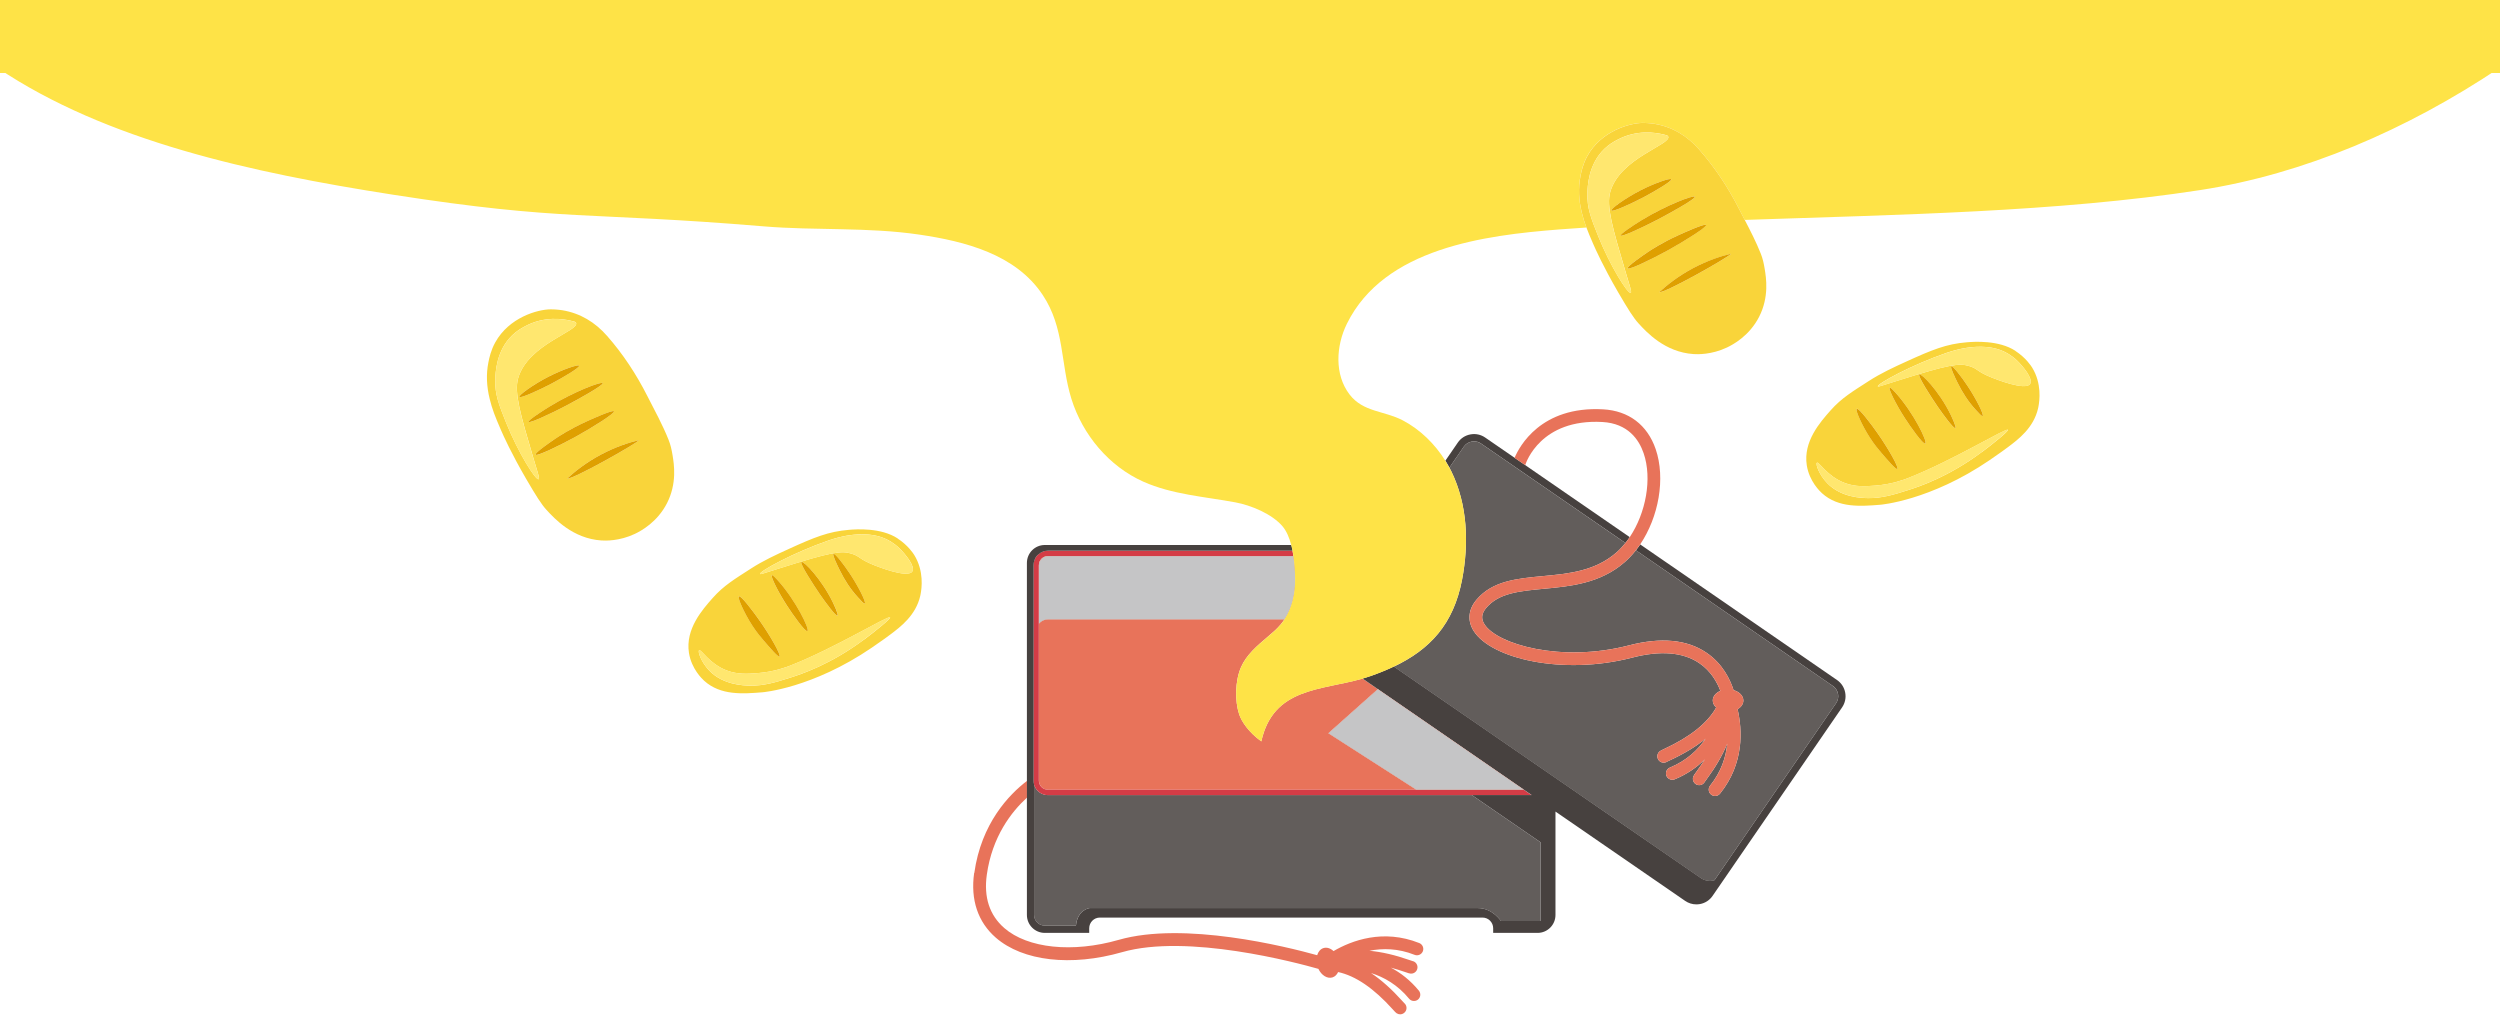 <?xml version="1.0" encoding="UTF-8"?>
<svg xmlns="http://www.w3.org/2000/svg" version="1.1" viewBox="0 0 479.5 195">
  <defs>
    <style>
      .cls-1 {
        fill: #47413f;
      }

      .cls-2 {
        fill: #fee347;
      }

      .cls-3 {
        fill: #f9d43a;
      }

      .cls-4 {
        isolation: isolate;
      }

      .cls-5 {
        fill: #dfa000;
      }

      .cls-6 {
        fill: #d43c46;
      }

      .cls-7 {
        fill: #ffe76f;
      }

      .cls-8 {
        fill: #c5c5c6;
        mix-blend-mode: multiply;
      }

      .cls-9 {
        fill: #3e2c38;
      }

      .cls-10 {
        fill: #e8735a;
      }

      .cls-11 {
        fill: #625d5b;
      }
    </style>
  </defs>
  <!-- Generator: Adobe Illustrator 28.7.7, SVG Export Plug-In . SVG Version: 1.2.0 Build 194)  -->
  <g class="cls-4">
    <g id="_レイヤー_1" data-name="レイヤー_1">
      <rect class="cls-2" x="-.5" width="480" height="14"/>
      <g>
        <path class="cls-10" d="M186.84,167.45c-.72,5.12.72,9.4,4.15,12.39,5.19,4.52,14.47,5.58,24.21,2.79,12.52-3.6,33.45,2,37.67,3.2.58,1.23,1.7,1.94,2.69,1.64.49-.15.86-.53,1.09-1.03,3.34.72,6.86,3.12,10.5,7.18.39.43.53.59.72.72.21.14.45.21.68.21.39,0,.77-.19,1.01-.54.36-.53.24-1.23-.24-1.63-.06-.07-.22-.24-.36-.39-2.01-2.24-4.01-4.03-6-5.36,2.49.78,5.1,2.25,7.3,4.92.43.52,1.19.59,1.71.17.52-.43.59-1.19.17-1.71-1.65-2-3.49-3.42-5.37-4.41.9.24,1.83.52,2.8.86.55.19.75.26.98.28.04,0,.07,0,.11,0,.62,0,1.15-.47,1.21-1.11.06-.63-.38-1.2-.99-1.31-.09-.03-.31-.1-.5-.17-2.8-.98-5.38-1.58-7.73-1.79,2.55-.51,5.51-.48,8.67.78.62.25,1.33-.06,1.58-.68.25-.62-.06-1.33-.68-1.58-6.95-2.77-12.98-.48-16.45,1.54-.57-.53-1.27-.78-1.92-.58-.59.18-1.02.7-1.22,1.37-5.93-1.65-25.55-6.54-38.08-2.94-8.82,2.53-17.44,1.64-21.94-2.28-2.82-2.46-3.95-5.9-3.34-10.22,1.03-7.34,4.74-12.08,7.7-14.78v-3.21c-3.4,2.59-8.76,8.1-10.1,17.66Z"/>
        <path class="cls-11" d="M198.33,150.47v25.01c0,1.13.92,2.05,2.04,2.05h5.99c.3-3.1,2.63-3.36,2.63-3.36h74.45c2.84,0,4.43,2.48,4.43,2.48h7.62v-15.09s-7.68-5.28-13.19-9.06h-81.3c-1.27,0-2.35-.86-2.67-2.04Z"/>
        <path class="cls-9" d="M198.41,107.44c.16-.44.43-.83.78-1.13-.38.27-.65.67-.78,1.13Z"/>
        <path class="cls-10" d="M199.27,119.62v30.11c0,.96.78,1.74,1.74,1.74h70.66l-16.88-10.84s4.59-4.09,9.48-8.45l-2.94-2.03c-7.96,2.3-17.1,1.67-19.41,12.04-2.42-1.76-3.78-3.78-4.26-5.23-.83-2.53-.78-6.36.37-9,1.05-2.39,3.13-4.14,5.12-5.83.9-.76,1.81-1.53,2.56-2.45.24-.29.46-.59.66-.9h-45.38c-.7,0-1.32.32-1.74.82Z"/>
        <path class="cls-6" d="M199.18,106.31c-.35.3-.62.69-.78,1.13-.11.3-.18.62-.18.96v41.33c0,.26.04.51.1.74.33,1.17,1.4,2.04,2.67,2.04h92.77l-1.51-1.04h-91.26c-.96,0-1.74-.78-1.74-1.74v-41.33c0-.96.78-1.74,1.74-1.74h47.08c-.05-.35-.11-.7-.17-1.04h-46.91c-.7,0-1.34.26-1.82.69Z"/>
        <path class="cls-11" d="M328.83,168.83l23.32-33.94c.36-.53.5-1.16.38-1.79-.12-.63-.47-1.18-1-1.54l-37.77-26.02c-.66.84-1.38,1.61-2.16,2.29-4.69,4.08-10.42,4.62-15.49,5.1-4.64.43-8.64.81-11.04,3.65-.92,1.08-1.03,2.08-.36,3.14,2.42,3.86,14.72,7.44,27.74,4.06,6.11-1.59,11.09-1.12,14.8,1.38,3.19,2.14,4.63,5.26,5.25,7.21,1.1.31,1.88,1.08,1.88,1.99,0,.68-.44,1.28-1.11,1.67.91,3.91,1.32,10.36-3.37,16.19-.24.3-.59.45-.95.45-.27,0-.54-.09-.76-.27-.52-.42-.61-1.19-.19-1.71,2.13-2.65,3.03-5.48,3.29-8.06-.9,2.19-2.22,4.48-3.99,6.87-.12.17-.26.35-.31.43-.29.55-.95.81-1.54.57-.62-.26-.92-.97-.66-1.59.09-.21.22-.39.56-.85.61-.83,1.15-1.63,1.65-2.43-1.5,1.5-3.39,2.85-5.79,3.84-.15.06-.31.09-.46.09-.48,0-.93-.28-1.12-.75-.26-.62.04-1.33.66-1.59,3.2-1.32,5.37-3.38,6.84-5.54-1.85,1.51-4.15,2.9-6.88,4.16-.19.09-.4.18-.48.23-.52.35-1.22.25-1.62-.25-.42-.52-.34-1.29.18-1.71.18-.14.37-.23.9-.48,4.94-2.29,8.27-4.95,9.94-7.93-.41-.37-.66-.84-.66-1.35,0-.79.59-1.47,1.46-1.84-.6-1.6-1.8-3.82-4.1-5.36-3.11-2.08-7.42-2.42-12.81-1.02-13.39,3.48-27.1.16-30.41-5.12-1.24-1.98-1.04-4.11.57-6.01,3.05-3.59,7.72-4.03,12.67-4.5,4.93-.46,10.02-.94,14.12-4.51.63-.55,1.21-1.16,1.75-1.84l-27.69-19.07c-.4-.28-.87-.42-1.35-.42-.15,0-.29.01-.44.04-.63.12-1.17.47-1.54,1l-2.75,4c.13.24.27.47.38.72,3.11,6.35,3.39,13.8,2.06,20.75-1.64,8.57-6.17,13.4-13.1,16.69l58.88,40.56c.8.55,1.76.67,2.62.42Z"/>
        <path class="cls-1" d="M351.54,131.55c.53.36.88.91,1,1.54.12.63-.02,1.27-.38,1.79l-23.32,33.94c-.86.25-1.82.13-2.62-.42l-58.88-40.56c-1.41.67-2.91,1.28-4.52,1.84-.49.17-.98.32-1.48.47l2.94,2.03,27.99,19.28,1.51,1.04h-11.47c5.51,3.78,13.19,9.06,13.19,9.06v15.09h-7.62s-1.6-2.48-4.43-2.48h-74.45s-2.32.26-2.63,3.36h-5.99c-1.13,0-2.04-.92-2.04-2.05v-25.01c-.07-.24-.1-.49-.1-.74v-41.33c0-.34.06-.66.18-.96.12-.46.4-.86.78-1.13.49-.43,1.13-.69,1.82-.69h46.91c-.07-.37-.16-.73-.25-1.09h-47.29c-1.89,0-3.43,1.54-3.43,3.44v67.52c0,1.9,1.54,3.44,3.43,3.44h8.52v-.89c0-1.13.92-2.05,2.04-2.05h73.4c1.13,0,2.04.92,2.04,2.05v.89h8.52c1.89,0,3.43-1.54,3.43-3.44v-19.83l24.87,17.13c.64.44,1.38.67,2.14.67.23,0,.46-.02.7-.06.99-.18,1.86-.74,2.43-1.58l24.83-36.14c.57-.83.79-1.84.6-2.83-.18-.99-.74-1.86-1.58-2.43l-37.74-26c-.26.39-.53.76-.82,1.12l37.77,26.02Z"/>
        <path class="cls-1" d="M280.74,85.69c.36-.53.91-.88,1.54-1,.15-.03.29-.04.44-.04.48,0,.95.14,1.35.42l27.69,19.07c.29-.36.56-.73.82-1.12l-27.72-19.1c-.83-.57-1.84-.79-2.83-.6-.99.18-1.86.74-2.43,1.58l-2.37,3.45c.27.44.53.88.77,1.33l2.75-4Z"/>
        <path class="cls-10" d="M310.01,105.99c-4.1,3.57-9.19,4.05-14.12,4.51-4.95.46-9.62.9-12.67,4.5-1.61,1.9-1.81,4.03-.57,6.01,3.31,5.29,17.02,8.6,30.41,5.12,5.39-1.4,9.7-1.05,12.81,1.02,2.3,1.54,3.5,3.76,4.1,5.36-.87.37-1.46,1.05-1.46,1.84,0,.51.25.98.66,1.35-1.67,2.98-5,5.64-9.94,7.93-.52.24-.72.33-.9.48-.52.42-.6,1.19-.18,1.71.4.5,1.1.6,1.62.25.08-.04.29-.14.48-.23,2.73-1.26,5.03-2.65,6.88-4.16-1.48,2.16-3.65,4.22-6.84,5.54-.62.26-.92.97-.66,1.59.19.47.65.75,1.12.75.15,0,.31-.03.46-.09,2.4-.99,4.29-2.34,5.79-3.84-.49.79-1.04,1.6-1.65,2.43-.34.47-.47.64-.56.85-.26.62.04,1.33.66,1.59.59.24,1.26-.01,1.54-.57.05-.08.19-.26.31-.43,1.76-2.39,3.09-4.69,3.99-6.87-.26,2.59-1.16,5.42-3.29,8.06-.42.52-.34,1.29.19,1.71.22.18.49.27.76.27.36,0,.71-.16.95-.45,4.68-5.83,4.28-12.28,3.37-16.19.68-.39,1.11-.99,1.11-1.67,0-.91-.78-1.68-1.88-1.99-.62-1.96-2.06-5.07-5.25-7.21-3.71-2.5-8.69-2.96-14.8-1.38-13.03,3.38-25.33-.2-27.74-4.06-.67-1.06-.55-2.06.36-3.14,2.4-2.84,6.41-3.21,11.04-3.65,5.06-.47,10.8-1.01,15.49-5.1.78-.68,1.5-1.45,2.16-2.29.28-.36.56-.74.82-1.12,3.55-5.26,4.9-12.64,2.98-18.27-1.6-4.66-5.18-7.37-10.09-7.64-11.95-.66-16.07,7.15-16.98,9.31l2.02,1.38c.03-.06.05-.04.07-.1.11-.36,2.92-8.81,14.75-8.16,4.94.27,7.04,3.41,7.92,6,1.67,4.87.43,11.47-2.68,16.1-.26.39-.53.76-.82,1.12-.54.67-1.13,1.29-1.75,1.84Z"/>
        <path class="cls-10" d="M199.27,108.4v11.22c.41-.5,1.04-.82,1.74-.82h45.38c1.47-2.24,2.06-5.02,2.04-7.71-.01-1.28-.1-2.85-.33-4.43h-47.08c-.96,0-1.74.78-1.74,1.74Z"/>
        <path class="cls-8" d="M199.27,108.4v11.22c.41-.5,1.04-.82,1.74-.82h45.38c1.47-2.24,2.06-5.02,2.04-7.71-.01-1.28-.1-2.85-.33-4.43h-47.08c-.96,0-1.74.78-1.74,1.74Z"/>
        <path class="cls-10" d="M271.67,151.47h20.59l-27.99-19.28c-4.89,4.35-9.48,8.45-9.48,8.45l16.88,10.84Z"/>
        <path class="cls-8" d="M271.67,151.47h20.59l-27.99-19.28c-4.89,4.35-9.48,8.45-9.48,8.45l16.88,10.84Z"/>
        <path class="cls-2" d="M75.29,37.33c32.93,5.14,37.25,3.25,71.12,6.08,10.08.84,19.95.12,29.93,1.59,8.73,1.29,18.46,3.75,23.65,11.57,4.22,6.35,3.38,13.08,5.51,19.94,2.15,6.88,7.19,12.93,13.8,15.88,5.52,2.46,11.69,2.86,17.63,3.96,2.99.55,7.06,2.22,9.08,4.62.76.91,1.29,2.18,1.65,3.56.09.36.18.72.25,1.09.07.35.12.69.17,1.04.23,1.57.32,3.14.33,4.43.03,2.7-.57,5.47-2.04,7.71-.2.31-.42.61-.66.9-.75.91-1.65,1.68-2.56,2.45-1.99,1.68-4.08,3.43-5.12,5.83-1.15,2.64-1.2,6.47-.37,9,.47,1.44,1.84,3.47,4.26,5.23,2.31-10.38,11.45-9.74,19.41-12.04.5-.14.99-.3,1.48-.47,1.61-.56,3.11-1.17,4.52-1.84,6.93-3.3,11.46-8.12,13.1-16.69,1.33-6.95,1.05-14.4-2.06-20.75-.12-.24-.26-.48-.38-.72-.24-.45-.5-.9-.77-1.33-2-3.21-4.81-5.97-8.14-7.73-3.56-1.88-7.62-1.56-10.24-4.99-2.9-3.79-2.61-9.29-.5-13.56,7.17-14.54,26.46-16.96,40.69-18.08,1.73-.14,3.49-.25,5.24-.37-.37-.99-.64-1.86-.89-2.89-.59-2.39-.69-4.72-.25-6.99.18-.9.46-2.29,1.32-3.85,2.65-4.79,8.12-6.32,10.62-6.34,1.09,0,2.22.17,2.22.17,3.48.57,6.32,2.33,8.61,4.93,3.06,3.49,5.59,7.34,7.7,11.49.34.67.69,1.34,1.04,2.02,29.38-1.01,59.93-1.5,87.34-5.72,19.95-3.08,39.57-11.51,57.45-23.46H-.5c20.89,14.06,48.8,20.12,75.79,24.33Z"/>
        <path class="cls-3" d="M128.23,84.35c-1.16-2.91-2.67-5.64-4.09-8.43-2.11-4.15-4.63-8-7.7-11.49-2.29-2.61-5.13-4.36-8.61-4.93,0,0-1.13-.18-2.22-.17-2.51.02-7.97,1.55-10.62,6.34-.86,1.56-1.14,2.95-1.32,3.85-.45,2.27-.34,4.6.25,6.99.47,1.93,1.01,3.32,2.17,5.99.44,1.01,1.96,4.42,4.81,9.32,1.92,3.29,2.93,4.91,3.94,6,1.5,1.64,5.03,5.48,10.5,5.84.75.05,3.43.15,6.42-1.26,1.22-.58,4.32-2.26,6.18-5.91,1.93-3.8,1.34-7.44,1.06-9.15-.19-1.16-.38-2.01-.77-2.98ZM115.62,73.48c.18.37-4.57,3.05-7.29,4.46-2.8,1.45-6.78,3.3-6.95,2.99-.14-.26,2.35-1.93,4.02-2.95,4.85-2.96,10.04-4.88,10.22-4.5ZM111.08,70.14c.16.34-3.06,2.25-5.23,3.4-2.43,1.28-6.05,2.93-6.24,2.59-.18-.32,2.64-2.37,5.61-3.89,2.68-1.37,5.71-2.41,5.86-2.1ZM103.3,91.91c-.55.26-3.91-5.09-6.22-10.83-1.42-3.54-2.16-5.43-2.09-8.19.03-1.29.13-5.58,3.27-8.6.89-.85,1.72-1.32,2.33-1.65,3.89-2.14,7.56-1.41,8.75-1.16.71.15,1.06.23,1.15.44.68,1.56-9.26,4.1-11.11,10.63-.78,2.75.44,6.9,2.89,15.19.77,2.62,1.3,4.03,1.04,4.16ZM102.71,87.22c-.2-.35,3.25-2.7,3.66-2.98.76-.52,2.82-1.89,6.08-3.38.52-.24,5.09-2.34,5.29-1.96.2.37-3.98,3.02-7.41,4.91-3.1,1.71-7.41,3.79-7.63,3.41ZM108.79,91.78c1.5-1.38,3.64-3.09,6.47-4.59,2.79-1.48,5.36-2.31,7.32-2.78-.54.71-12.86,7.66-13.79,7.37Z"/>
        <path class="cls-7" d="M99.38,72.56c1.85-6.54,11.79-9.07,11.11-10.63-.09-.21-.45-.29-1.15-.44-1.19-.25-4.85-.98-8.75,1.16-.61.33-1.44.8-2.33,1.65-3.14,3.02-3.24,7.31-3.27,8.6-.06,2.76.67,4.66,2.09,8.19,2.3,5.74,5.67,11.09,6.22,10.83.27-.13-.26-1.54-1.04-4.16-2.45-8.29-3.67-12.44-2.89-15.19Z"/>
        <path class="cls-5" d="M117.75,78.89c-.2-.37-4.77,1.72-5.29,1.96-3.26,1.49-5.32,2.86-6.08,3.38-.41.28-3.87,2.63-3.66,2.98.22.37,4.53-1.71,7.63-3.41,3.43-1.89,7.61-4.54,7.41-4.91Z"/>
        <path class="cls-5" d="M101.37,80.93c.17.31,4.15-1.53,6.95-2.99,2.72-1.41,7.48-4.09,7.29-4.46-.18-.37-5.37,1.54-10.22,4.5-1.67,1.02-4.17,2.69-4.02,2.95Z"/>
        <path class="cls-5" d="M108.79,91.78c.93.28,13.25-6.66,13.79-7.37-1.97.47-4.53,1.3-7.32,2.78-2.83,1.51-4.97,3.21-6.47,4.59Z"/>
        <path class="cls-5" d="M99.61,76.13c.19.34,3.81-1.31,6.24-2.59,2.17-1.15,5.4-3.06,5.23-3.4-.15-.31-3.19.74-5.86,2.1-2.97,1.52-5.78,3.57-5.61,3.89Z"/>
        <path class="cls-3" d="M325.91,28.68c-2.29-2.61-5.13-4.36-8.61-4.93,0,0-1.13-.18-2.22-.17-2.51.02-7.97,1.55-10.62,6.34-.86,1.56-1.14,2.95-1.32,3.85-.45,2.27-.34,4.6.25,6.99.25,1.02.52,1.9.89,2.89.33.88.73,1.85,1.28,3.1.44,1.01,1.96,4.42,4.81,9.32,1.92,3.29,2.93,4.91,3.94,6,1.5,1.64,5.03,5.48,10.5,5.84.75.05,3.43.15,6.42-1.26,1.22-.58,4.32-2.26,6.18-5.91,1.93-3.8,1.34-7.44,1.06-9.15-.19-1.16-.38-2.01-.77-2.98-.88-2.21-1.96-4.31-3.05-6.41-.35-.67-.69-1.34-1.04-2.02-2.11-4.15-4.63-8-7.7-11.49ZM325.09,37.73c.18.37-4.57,3.05-7.29,4.46-2.8,1.45-6.78,3.3-6.95,2.99-.14-.26,2.35-1.93,4.02-2.95,4.85-2.96,10.04-4.88,10.22-4.5ZM320.55,34.39c.16.34-3.06,2.25-5.23,3.4-2.43,1.28-6.05,2.93-6.24,2.59-.18-.32,2.64-2.37,5.61-3.89,2.68-1.37,5.71-2.41,5.86-2.1ZM312.77,56.16c-.55.26-3.91-5.09-6.22-10.83-1.42-3.54-2.16-5.43-2.09-8.19.03-1.29.13-5.58,3.27-8.6.89-.85,1.72-1.32,2.33-1.65,3.89-2.14,7.56-1.41,8.75-1.16.71.15,1.06.23,1.15.44.68,1.56-9.26,4.1-11.11,10.63-.78,2.75.44,6.9,2.89,15.19.77,2.62,1.3,4.03,1.04,4.16ZM312.18,51.47c-.2-.35,3.25-2.7,3.66-2.98.76-.52,2.82-1.89,6.08-3.38.52-.24,5.09-2.34,5.29-1.96.2.37-3.98,3.02-7.41,4.91-3.1,1.71-7.41,3.79-7.63,3.41ZM318.26,56.03c1.5-1.38,3.64-3.09,6.47-4.59,2.79-1.48,5.36-2.31,7.32-2.78-.54.71-12.86,7.66-13.79,7.38Z"/>
        <path class="cls-7" d="M308.85,36.81c1.85-6.54,11.79-9.07,11.11-10.63-.09-.21-.45-.29-1.15-.44-1.19-.25-4.85-.98-8.75,1.16-.61.33-1.44.8-2.33,1.65-3.14,3.02-3.24,7.31-3.27,8.6-.06,2.76.67,4.66,2.09,8.19,2.3,5.74,5.67,11.09,6.22,10.83.27-.13-.26-1.54-1.04-4.16-2.45-8.29-3.67-12.44-2.89-15.19Z"/>
        <path class="cls-5" d="M327.22,43.15c-.2-.37-4.77,1.72-5.29,1.96-3.26,1.49-5.32,2.86-6.08,3.38-.41.28-3.87,2.63-3.66,2.98.22.37,4.53-1.71,7.63-3.41,3.43-1.89,7.61-4.54,7.41-4.91Z"/>
        <path class="cls-5" d="M310.84,45.18c.17.31,4.15-1.53,6.95-2.99,2.72-1.41,7.48-4.09,7.29-4.46-.18-.37-5.37,1.54-10.22,4.5-1.67,1.02-4.17,2.69-4.02,2.95Z"/>
        <path class="cls-5" d="M318.26,56.03c.93.28,13.25-6.66,13.79-7.38-1.97.47-4.53,1.3-7.32,2.78-2.83,1.51-4.97,3.21-6.47,4.59Z"/>
        <path class="cls-5" d="M309.07,40.38c.19.34,3.81-1.31,6.24-2.59,2.17-1.15,5.4-3.06,5.23-3.4-.15-.31-3.19.74-5.86,2.1-2.97,1.52-5.78,3.57-5.61,3.89Z"/>
        <path class="cls-3" d="M172.17,103.27c-3.21-2.1-7.95-1.77-9.33-1.65-3.94.32-6.7,1.46-11.51,3.65-2.49,1.13-4.99,2.29-7.28,3.77-3.08,1.99-5.23,3.25-7.35,5.65-1.99,2.25-5.27,5.95-4.56,10.52.48,3.09,2.56,5.03,2.92,5.36,3.16,2.86,7.45,2.51,11.19,2.21,0,0,9.53-.76,20.95-8.55h0c1.78-1.21,3.17-2.23,3.54-2.51,1.97-1.48,4.92-3.69,5.77-7.45.03-.15.06-.3.06-.3.22-1.13.68-4.44-1.21-7.51-.19-.31-1.2-1.87-3.2-3.18ZM141.73,114.37c.38-.24,2.81,3.03,3.8,4.42,2.24,3.16,4.32,6.89,3.98,7.12-.27.19-2.07-1.92-2.92-2.93-.65-.76-1.48-1.75-2.37-3.12-1.5-2.34-2.83-5.29-2.49-5.5ZM160.64,118.08c-.31.19-2.32-2.54-3.38-4.09-1.18-1.71-3.91-5.91-3.53-6.19.37-.28,3.81,3.22,5.98,7.67.13.26,1.2,2.45.93,2.61ZM159.86,106.24c.28-.17,2,2.06,3.15,3.8,1.68,2.53,3.17,5.53,2.86,5.73-.15.1-.67-.48-1.36-1.24-1.38-1.52-2.49-3.2-3.49-5.24-.44-.9-1.41-2.89-1.16-3.05ZM154.86,121.04c-.4.24-2.83-3.2-3.93-4.89-1.63-2.52-3.2-5.63-2.89-5.83.04-.02.19-.07,1.18,1.04,3.41,3.82,6.13,9.39,5.64,9.68ZM165.77,122.63c-6.51,4.87-12.24,6.72-14.15,7.33-2.75.88-5.11,1.59-7.72,1.55-1.18-.02-5.17-.09-7.86-2.89-1.55-1.61-2.26-3.67-1.95-3.9.38-.28,1.91,2.61,5.36,3.9,2.1.78,4,.63,5.84.49,3.19-.25,5.55-1.16,6.33-1.46,8.6-3.38,18.8-9.68,19.1-9.24.17.25-2.84,2.66-4.95,4.24ZM174.99,109.6c-.9,1.38-6.78-.98-7.35-1.21-2.99-1.2-2.61-1.68-4.34-2.21-1.92-.58-3.68-.39-14.12,2.93-2.87.91-3.35,1.09-3.41.97-.21-.45,6.4-4.1,13.2-6.44.41-.14,1.34-.45,2.55-.72.44-.1.91-.19,1.41-.26,1.15-.17,2.43-.25,3.73-.13,1.38.13,2.34.45,2.97.72.58.24,1.76.81,2.92,1.95.99.97,3.07,3.42,2.43,4.39Z"/>
        <path class="cls-7" d="M169.63,103.26c-.64-.27-1.59-.59-2.97-.72-1.3-.12-2.58-.04-3.73.13-.5.07-.97.16-1.41.26-1.21.27-2.14.58-2.55.72-6.8,2.34-13.41,5.99-13.2,6.44.06.12.54-.06,3.41-.97,10.44-3.31,12.2-3.51,14.12-2.93,1.73.53,1.34,1.01,4.34,2.21.57.23,6.45,2.59,7.35,1.21.63-.97-1.44-3.42-2.43-4.39-1.17-1.14-2.34-1.71-2.92-1.95Z"/>
        <path class="cls-7" d="M151.62,127.64c-.78.31-3.14,1.21-6.33,1.46-1.84.14-3.75.29-5.84-.49-3.44-1.29-4.97-4.18-5.36-3.9-.31.23.4,2.29,1.95,3.9,2.69,2.8,6.68,2.87,7.86,2.89,2.6.05,4.96-.66,7.72-1.55,1.91-.61,7.64-2.46,14.15-7.33,2.11-1.58,5.13-3.99,4.95-4.24-.3-.43-10.5,5.87-19.1,9.24Z"/>
        <path class="cls-5" d="M164.51,114.52c.69.76,1.21,1.33,1.36,1.24.31-.2-1.18-3.2-2.86-5.73-1.15-1.74-2.87-3.97-3.15-3.8-.25.16.72,2.15,1.16,3.05,1,2.04,2.11,3.72,3.49,5.24Z"/>
        <path class="cls-5" d="M153.72,107.79c-.38.28,2.36,4.48,3.53,6.19,1.07,1.55,3.07,4.28,3.38,4.09.26-.16-.81-2.35-.93-2.61-2.17-4.45-5.61-7.95-5.98-7.67Z"/>
        <path class="cls-5" d="M146.59,122.99c.85,1,2.65,3.12,2.92,2.93.34-.24-1.73-3.96-3.98-7.12-.99-1.4-3.42-4.66-3.8-4.42-.34.21.99,3.16,2.49,5.5.88,1.37,1.72,2.36,2.37,3.12Z"/>
        <path class="cls-5" d="M148.05,110.32c-.31.2,1.26,3.32,2.89,5.83,1.09,1.69,3.52,5.13,3.93,4.89.49-.29-2.22-5.86-5.64-9.68-.99-1.11-1.14-1.07-1.18-1.04Z"/>
        <path class="cls-3" d="M386.57,67.3c-3.21-2.1-7.95-1.77-9.33-1.65-3.94.32-6.7,1.46-11.51,3.65-2.49,1.13-4.99,2.29-7.28,3.77-3.08,1.99-5.23,3.25-7.35,5.65-1.99,2.25-5.27,5.95-4.56,10.52.48,3.09,2.56,5.03,2.92,5.36,3.16,2.86,7.45,2.51,11.19,2.21,0,0,9.53-.76,20.95-8.55h0c1.78-1.21,3.17-2.23,3.54-2.51,1.97-1.48,4.92-3.69,5.77-7.45.03-.15.06-.3.06-.3.22-1.13.68-4.44-1.21-7.51-.19-.31-1.2-1.87-3.2-3.18ZM356.13,78.4c.38-.24,2.81,3.03,3.8,4.42,2.24,3.16,4.32,6.89,3.98,7.12-.27.19-2.07-1.92-2.92-2.93-.65-.76-1.48-1.75-2.37-3.12-1.5-2.34-2.83-5.29-2.49-5.5ZM375.04,82.11c-.31.19-2.32-2.54-3.38-4.09-1.18-1.71-3.91-5.91-3.53-6.19.37-.28,3.81,3.22,5.98,7.67.13.26,1.2,2.45.93,2.61ZM374.26,70.27c.28-.17,2,2.06,3.15,3.8,1.68,2.53,3.17,5.53,2.86,5.73-.15.1-.67-.48-1.36-1.24-1.38-1.52-2.49-3.2-3.49-5.24-.44-.9-1.41-2.89-1.16-3.05ZM369.27,85.07c-.4.24-2.83-3.2-3.93-4.89-1.63-2.52-3.2-5.63-2.89-5.83.04-.02.19-.07,1.18,1.04,3.41,3.82,6.13,9.39,5.64,9.68ZM380.17,86.66c-6.51,4.87-12.24,6.72-14.15,7.33-2.75.88-5.11,1.59-7.72,1.55-1.18-.02-5.17-.09-7.86-2.89-1.55-1.61-2.26-3.67-1.95-3.9.38-.28,1.91,2.61,5.36,3.9,2.1.78,4,.63,5.84.49,3.19-.25,5.55-1.16,6.33-1.46,8.6-3.38,18.8-9.68,19.1-9.24.17.25-2.84,2.66-4.95,4.24ZM389.39,73.63c-.9,1.38-6.78-.98-7.35-1.21-2.99-1.2-2.61-1.68-4.34-2.21-1.92-.58-3.68-.39-14.12,2.92-2.87.91-3.35,1.09-3.41.98-.21-.45,6.4-4.1,13.2-6.44.41-.14,1.34-.45,2.55-.72.44-.1.91-.19,1.41-.26,1.15-.17,2.43-.25,3.73-.13,1.38.13,2.34.45,2.97.72.58.24,1.76.81,2.92,1.95.99.97,3.07,3.42,2.43,4.39Z"/>
        <path class="cls-7" d="M384.04,67.29c-.64-.27-1.59-.59-2.97-.72-1.3-.12-2.58-.04-3.73.13-.5.07-.97.16-1.41.26-1.21.27-2.14.58-2.55.72-6.8,2.34-13.41,5.99-13.2,6.44.06.12.54-.06,3.41-.98,10.44-3.31,12.2-3.51,14.12-2.92,1.73.53,1.34,1.01,4.34,2.21.57.23,6.45,2.59,7.35,1.21.63-.97-1.44-3.42-2.43-4.39-1.17-1.14-2.34-1.71-2.92-1.95Z"/>
        <path class="cls-7" d="M366.02,91.67c-.78.31-3.14,1.21-6.33,1.46-1.84.14-3.75.29-5.84-.49-3.44-1.29-4.97-4.18-5.36-3.9-.31.23.4,2.29,1.95,3.9,2.69,2.8,6.68,2.87,7.86,2.89,2.6.05,4.96-.66,7.72-1.55,1.91-.61,7.64-2.46,14.15-7.33,2.11-1.58,5.13-3.99,4.95-4.24-.3-.43-10.5,5.87-19.1,9.24Z"/>
        <path class="cls-5" d="M378.91,78.56c.69.76,1.21,1.33,1.36,1.24.31-.2-1.18-3.2-2.86-5.73-1.15-1.74-2.87-3.97-3.15-3.8-.25.16.72,2.14,1.16,3.05,1,2.04,2.11,3.72,3.49,5.24Z"/>
        <path class="cls-5" d="M368.13,71.82c-.38.28,2.36,4.48,3.53,6.19,1.07,1.55,3.07,4.28,3.38,4.09.26-.16-.81-2.35-.93-2.61-2.17-4.45-5.61-7.95-5.98-7.67Z"/>
        <path class="cls-5" d="M360.99,87.02c.85,1,2.65,3.12,2.92,2.93.34-.24-1.73-3.96-3.98-7.12-.99-1.4-3.42-4.66-3.8-4.42-.34.21.99,3.16,2.49,5.5.88,1.37,1.72,2.36,2.37,3.12Z"/>
        <path class="cls-5" d="M362.45,74.35c-.31.2,1.26,3.32,2.89,5.83,1.09,1.69,3.52,5.13,3.93,4.89.49-.29-2.22-5.86-5.64-9.68-.99-1.11-1.14-1.07-1.18-1.04Z"/>
      </g>
    </g>
  </g>
</svg>